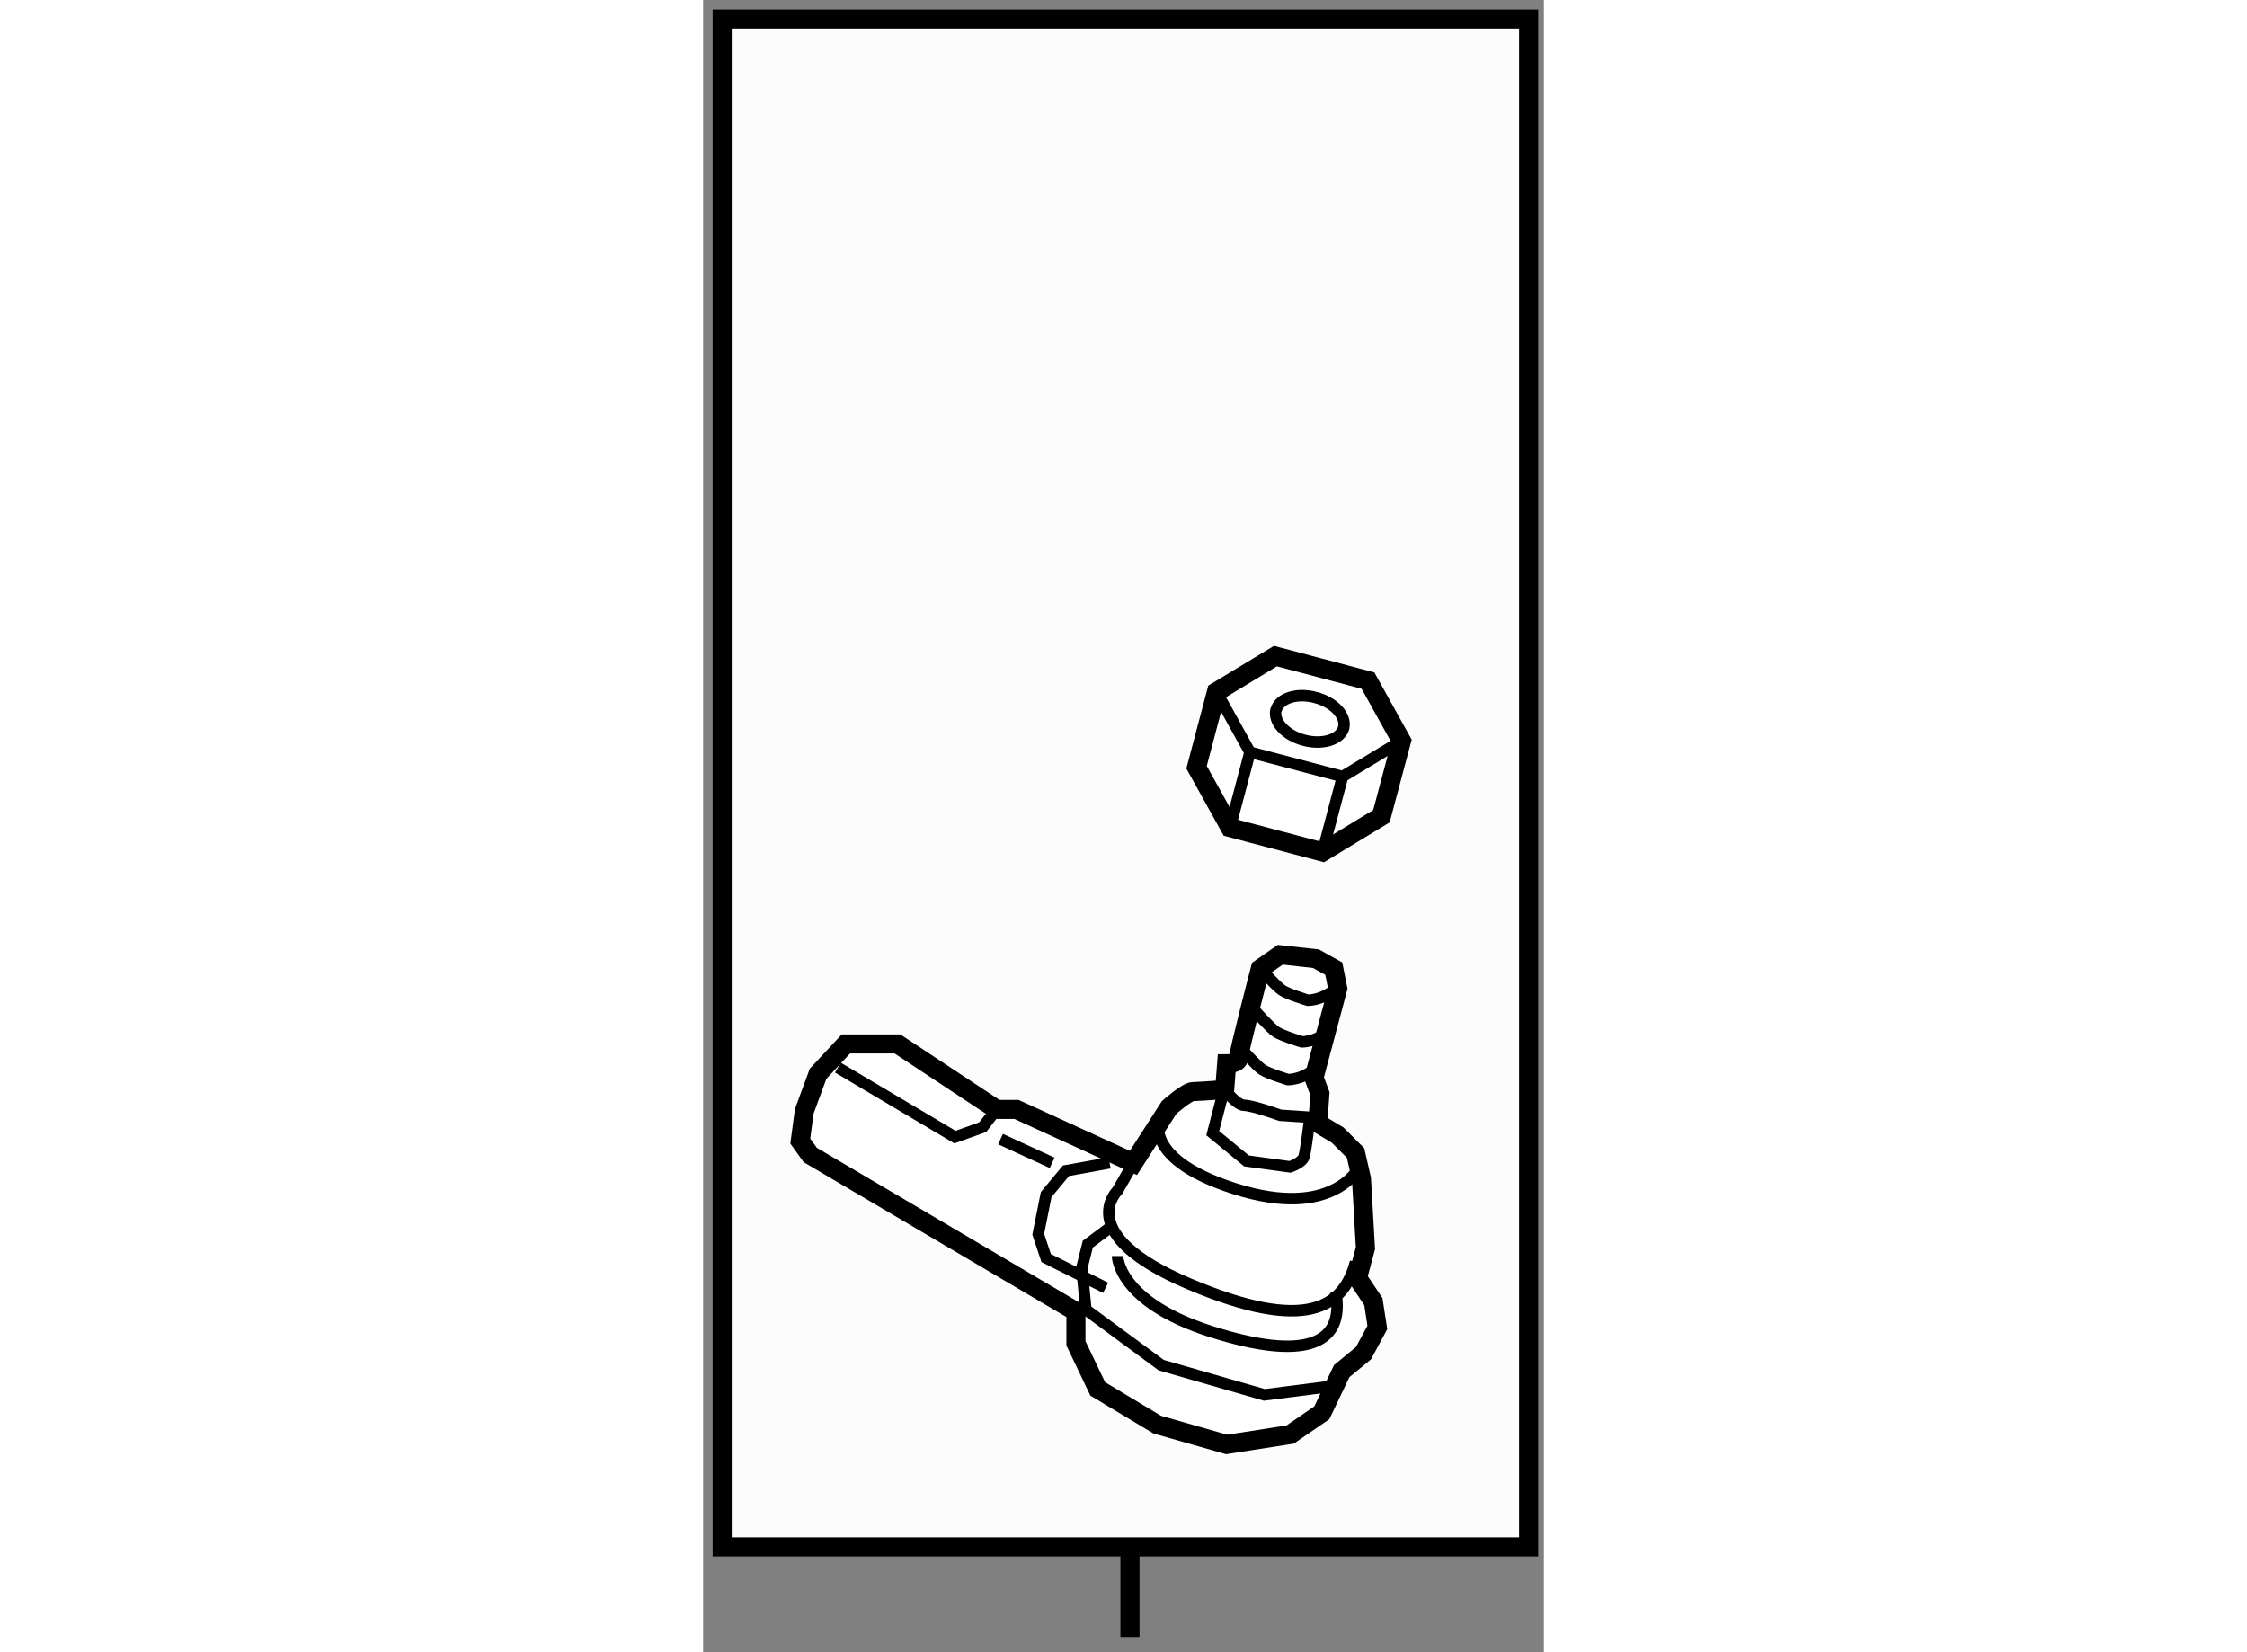 <?xml version="1.0" encoding="utf-8"?>
<!-- Generator: Adobe Illustrator 15.1.0, SVG Export Plug-In . SVG Version: 6.00 Build 0)  -->
<!DOCTYPE svg PUBLIC "-//W3C//DTD SVG 1.1//EN" "http://www.w3.org/Graphics/SVG/1.1/DTD/svg11.dtd">
<svg version="1.1" xmlns="http://www.w3.org/2000/svg" xmlns:xlink="http://www.w3.org/1999/xlink" x="0px" y="0px" width="244.8px"
	 height="180px" viewBox="220.063 121.933 22.035 43.3" enable-background="new 0 0 244.8 180" xml:space="preserve">
	
<rect x="220.063" y="121.933" width="22.035" height="43.3" fill="#808080" stroke="none"/>
	
<g><rect x="220.563" y="122.433" fill="#FCFCFC" stroke="#000000" stroke-width="0.5" width="21.135" height="40.039"></rect><line fill="none" stroke="#000000" stroke-width="0.5" x1="231.25" y1="162.472" x2="231.25" y2="164.833"></line></g><g><path fill="#FFFFFF" stroke="#000000" stroke-width="0.5" d="M236.173,151.369l0.521,0.312l0.468,0.468l0.155,0.676l0.104,1.818
			l-0.208,0.779l0.416,0.624l0.104,0.676l-0.364,0.675l-0.57,0.469l-0.521,1.092l-0.831,0.571l-1.664,0.259l-1.818-0.519
			l-1.559-0.936l-0.572-1.195v-0.832l-6.963-4.104l-0.261-0.365l0.104-0.779l0.363-0.986l0.728-0.78h1.352l2.598,1.716h0.521
			l3.065,1.402l0.936-1.455c0,0,0.469-0.415,0.625-0.415c0.155,0,0.83-0.053,0.83-0.053l0.052-0.675c0,0,0.313,0,0.313-0.156
			s0.57-2.339,0.57-2.339l0.521-0.363l0.935,0.103l0.468,0.261l0.104,0.521l-0.623,2.338l0.155,0.416L236.173,151.369z"></path><path fill="none" stroke="#000000" stroke-width="0.3" d="M234.666,147.315c0,0,0.416,0.468,0.572,0.571
			c0.155,0.104,0.676,0.261,0.676,0.261s0.259,0,0.52-0.156c0.26-0.155,0.26-0.155,0.26-0.155"></path><path fill="none" stroke="#000000" stroke-width="0.3" d="M234.51,148.406c0,0,0.416,0.469,0.572,0.572s0.676,0.26,0.676,0.26
			s0.26,0,0.52-0.156c0.26-0.155,0.26-0.155,0.26-0.155"></path><path fill="none" stroke="#000000" stroke-width="0.3" d="M234.146,149.395c0,0,0.416,0.467,0.572,0.571s0.675,0.261,0.675,0.261
			s0.261,0,0.521-0.156c0.259-0.157,0.259-0.157,0.259-0.157"></path><path fill="none" stroke="#000000" stroke-width="0.3" d="M233.73,150.485c0,0,0.313,0.416,0.521,0.416s0.936,0.26,0.936,0.26
			l0.779,0.052c0,0-0.104,0.884-0.156,1.039c-0.052,0.156-0.363,0.261-0.363,0.261l-1.144-0.156l-0.884-0.728l0.363-1.402"></path><path fill="none" stroke="#000000" stroke-width="0.3" d="M231.34,152.408l-0.416,0.728c0,0-1.195,1.144,1.872,2.442
			c3.065,1.3,4.054,0.623,4.365-0.572"></path><polyline fill="none" stroke="#000000" stroke-width="0.3" points="230.717,152.408 229.573,152.615 229.054,153.24 
			228.846,154.279 229.054,154.903 230.612,155.683 		"></polyline><polyline fill="none" stroke="#000000" stroke-width="0.3" points="223.597,149.913 226.663,151.733 227.391,151.473 
			227.754,151.006 		"></polyline><line fill="none" stroke="#000000" stroke-width="0.3" x1="227.858" y1="151.785" x2="229.21" y2="152.408"></line><polyline fill="none" stroke="#000000" stroke-width="0.3" points="230.769,154.071 230.145,154.539 229.989,155.162 
			230.094,156.254 232.068,157.709 234.771,158.489 236.798,158.229 		"></polyline><path fill="none" stroke="#000000" stroke-width="0.3" d="M230.924,154.851c0,0,0,1.195,2.443,1.976
			c2.442,0.779,3.533,0.363,3.274-1.039"></path><path fill="none" stroke="#000000" stroke-width="0.3" d="M232.068,151.108c0,0-0.677,1.144,1.923,1.976
			c2.598,0.831,3.274-0.571,3.274-0.571"></path></g>



	
<g><polygon fill="#FFFFFF" stroke="#000000" stroke-width="0.5" points="233.518,140.063 235.063,139.127 237.488,139.77 
			238.366,141.35 237.84,143.324 236.297,144.262 233.873,143.621 232.995,142.04 		"></polygon><path fill="none" stroke="#000000" stroke-width="0.3" d="M235.078,140.532c-0.08,0.313,0.248,0.673,0.735,0.801
			c0.492,0.13,0.956-0.02,1.041-0.332"></path><path fill="none" stroke="#000000" stroke-width="0.3" d="M236.849,141.013c0.082-0.313-0.245-0.672-0.736-0.801
			c-0.489-0.132-0.953,0.018-1.034,0.332"></path><polyline fill="none" stroke="#000000" stroke-width="0.3" points="238.366,141.35 236.821,142.285 234.395,141.646 
			233.518,140.063 		"></polyline><line fill="none" stroke="#000000" stroke-width="0.3" x1="233.873" y1="143.621" x2="234.395" y2="141.646"></line><line fill="none" stroke="#000000" stroke-width="0.3" x1="236.297" y1="144.262" x2="236.821" y2="142.285"></line></g>


</svg>